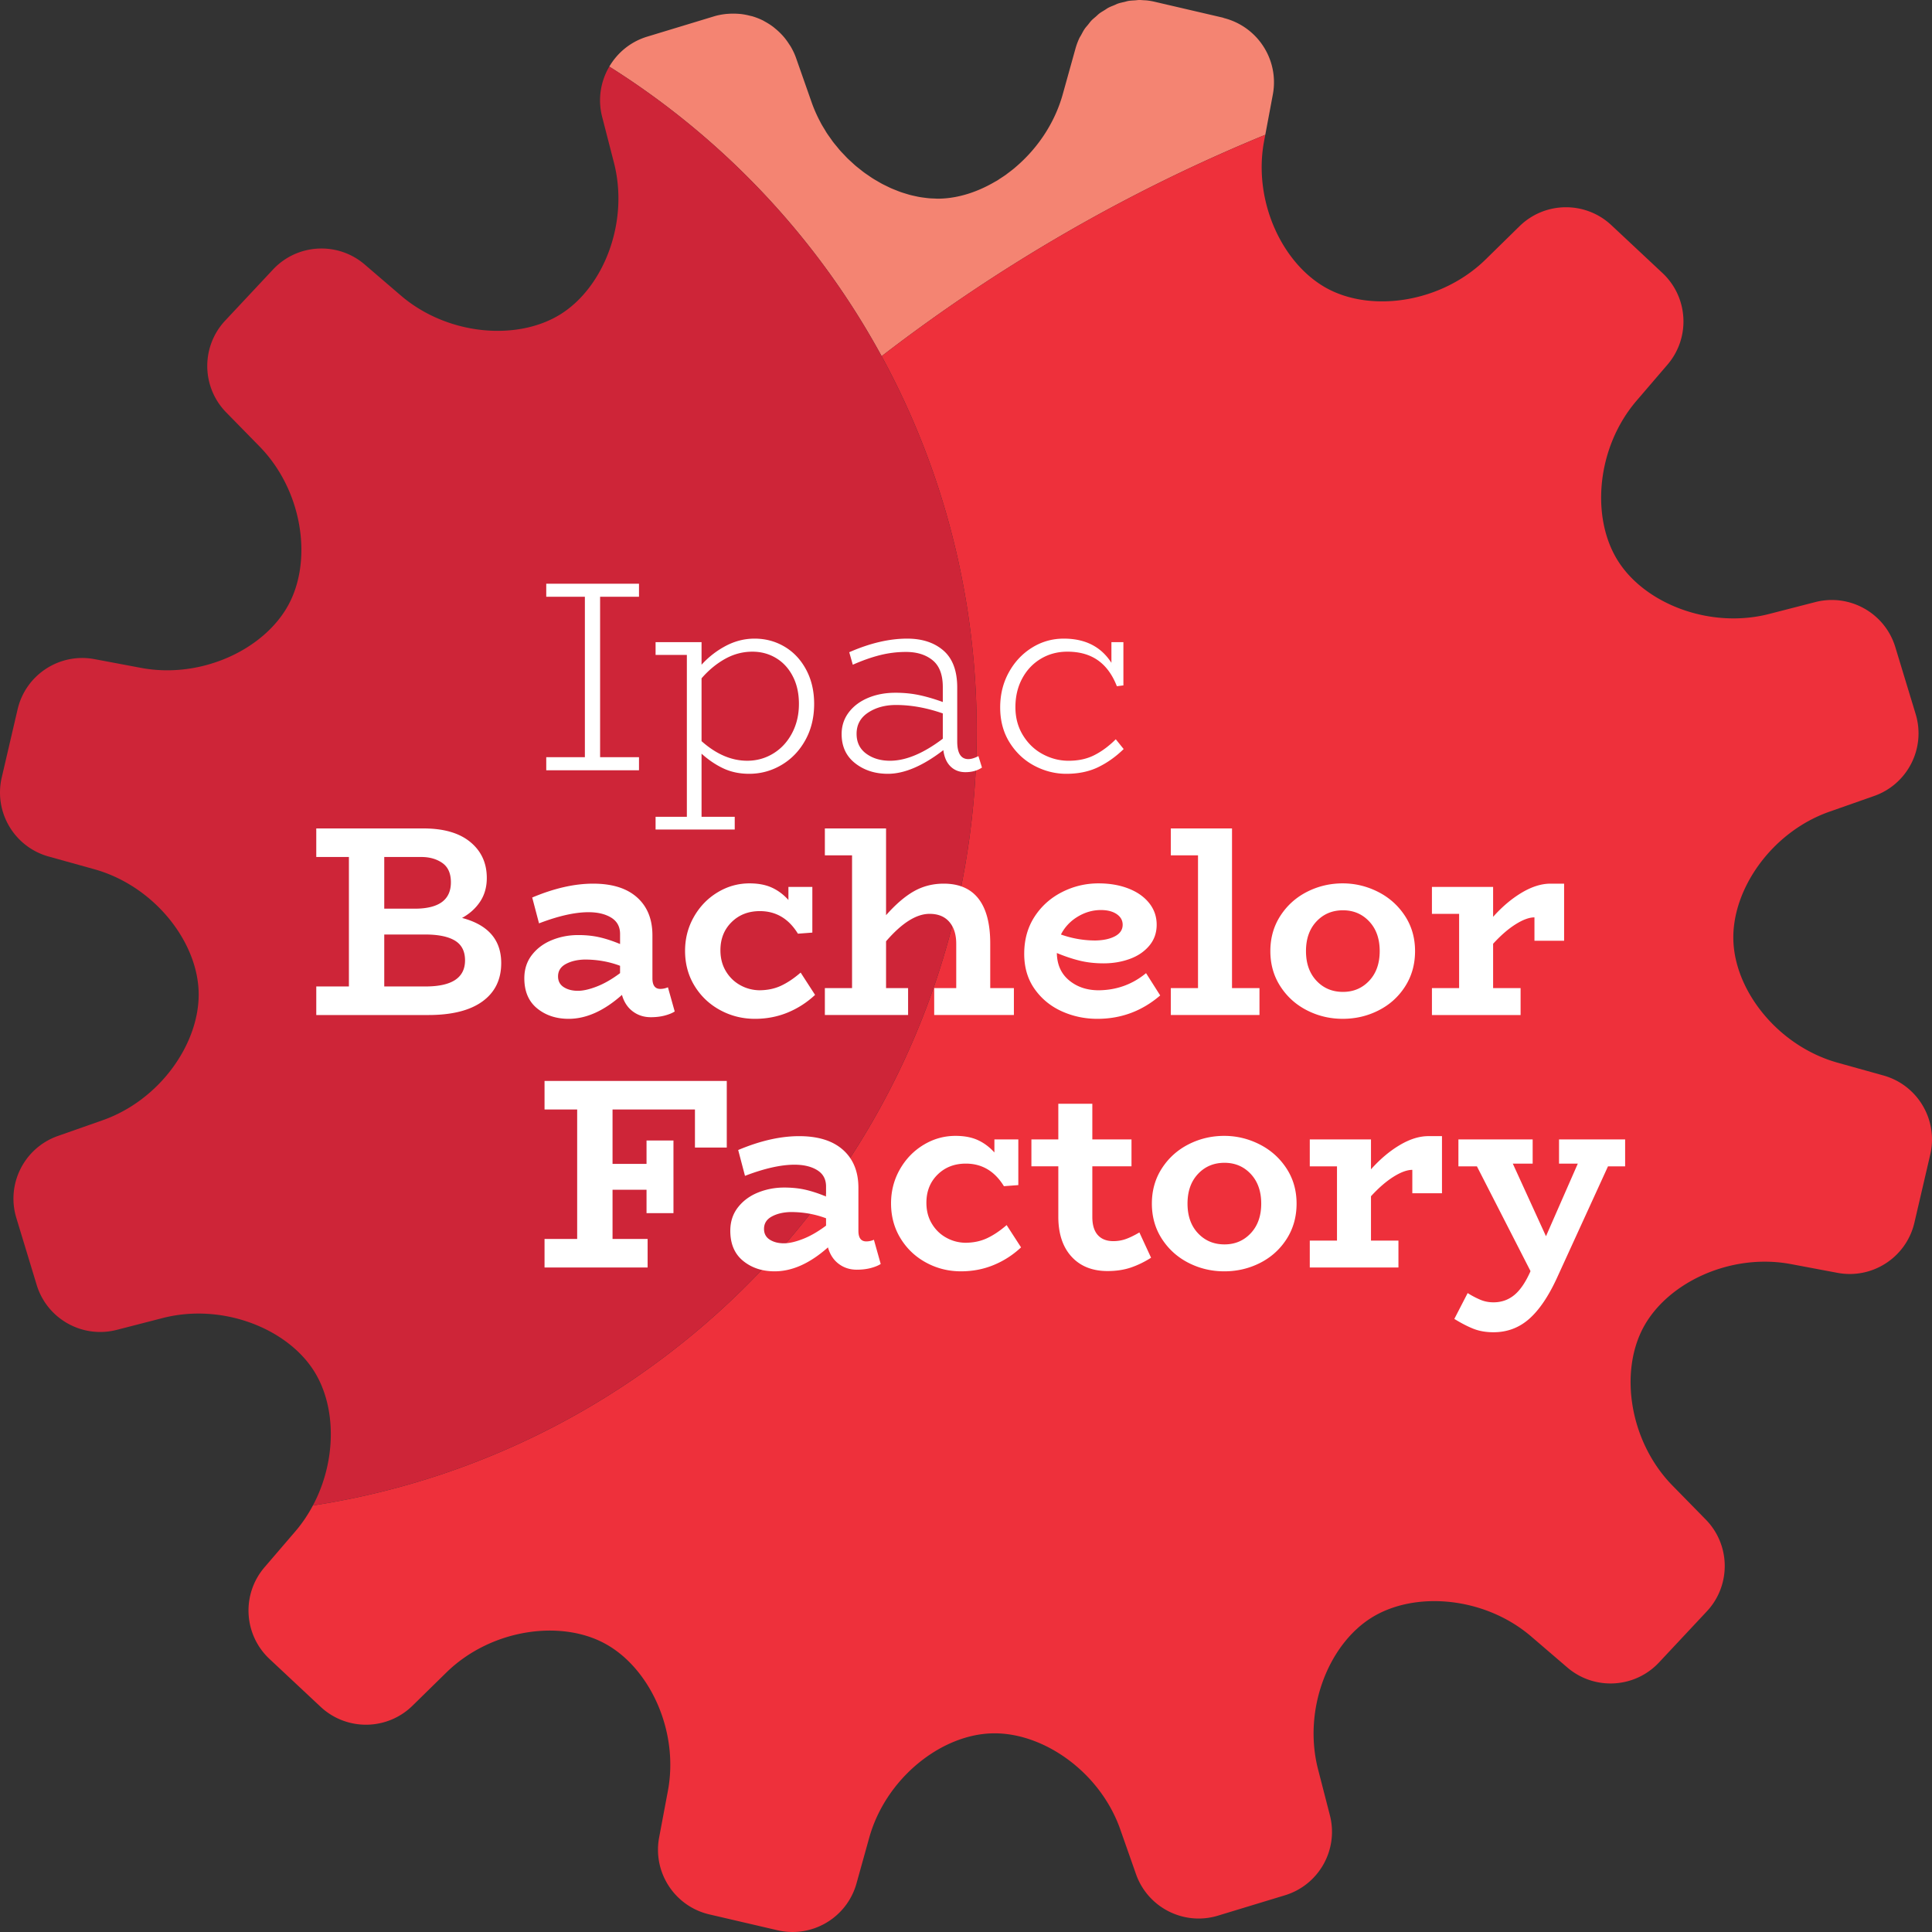 <svg xmlns="http://www.w3.org/2000/svg" width="600" height="599.996" viewBox="0 0 600 599.996"><rect x="0" y="0" width="600" height="599.996" fill="#333333" stroke="none"/><path d="M245.014 13.629a20.443 20.443 0 0 0-1.494-2.046 20.568 20.568 0 0 0-2.64-2.61c-.29-.24-.572-.491-.874-.715a20.722 20.722 0 0 0-2.576-1.621c-.146-.079-.28-.18-.429-.254a20.73 20.73 0 0 0-3.33-1.313c-.275-.083-.562-.127-.841-.199a20.552 20.552 0 0 0-2.67-.509c-.388-.046-.78-.067-1.17-.09a20.455 20.455 0 0 0-2.628.006c-.33.022-.658.034-.989.073-1.207.14-2.418.358-3.62.723l-20.78 6.313c-5.144 1.562-9.215 4.98-11.75 9.293 35.315 22.204 64.556 53.178 84.575 89.928 36.218-27.912 76.233-51.127 119.146-68.745l2.347-12.508a20.561 20.561 0 0 0-.082-8.018 20.617 20.617 0 0 0-14.992-15.7c-.18-.046-.34-.133-.522-.176L358.542.54c-.77-.179-1.539-.31-2.307-.4-.362-.043-.72-.045-1.08-.068-.412-.026-.826-.07-1.236-.071h-.117c-.435.001-.857.078-1.288.106-.7.046-1.406.069-2.091.185-.41.07-.8.207-1.202.301-.672.157-1.352.29-2.001.512-.408.14-.787.345-1.185.509-.614.253-1.24.482-1.825.792-.418.222-.796.51-1.198.759-.527.327-1.071.627-1.567 1-.4.302-.75.666-1.128.997-.448.392-.92.755-1.334 1.185-.401.418-.74.899-1.106 1.352-.33.407-.693.783-.993 1.218-.42.608-.759 1.279-1.114 1.937-.181.336-.404.641-.567.99a20.743 20.743 0 0 0-1.206 3.25l-3.95 14.18c-1.278 4.586-3.298 8.873-5.858 12.731a47.534 47.534 0 0 1-8.841 9.937c-.084.07-.162.15-.246.221a46.17 46.17 0 0 1-2.06 1.601c-.194.145-.38.306-.575.447-.6.433-1.22.824-1.834 1.223-.305.197-.6.415-.908.604-.319.196-.648.36-.97.547-5.314 3.078-11.052 4.917-16.66 5.102-.321.008-.647.013-.968.013-.318 0-.64-.036-.959-.047-.523-.016-1.045-.032-1.57-.075-.463-.038-.926-.1-1.39-.158-.535-.068-1.07-.134-1.605-.228-.458-.08-.914-.183-1.371-.283-.542-.117-1.081-.231-1.622-.375-.455-.12-.908-.266-1.363-.405-.539-.165-1.076-.326-1.612-.516-.454-.16-.903-.346-1.355-.525-.529-.209-1.058-.413-1.582-.646-.453-.202-.9-.428-1.348-.647-.515-.25-1.03-.495-1.539-.768-.445-.24-.88-.504-1.32-.76-.501-.291-1.003-.575-1.495-.887-.432-.275-.853-.574-1.278-.865-.485-.331-.972-.653-1.447-1.005-.413-.306-.812-.636-1.217-.957-.47-.371-.942-.734-1.399-1.125-.385-.33-.753-.684-1.13-1.028-.455-.415-.916-.823-1.357-1.258-.353-.348-.686-.72-1.029-1.08-.439-.46-.885-.913-1.307-1.394-.311-.355-.6-.731-.903-1.097-.427-.517-.861-1.025-1.268-1.562-.254-.336-.484-.692-.73-1.035-.423-.592-.853-1.179-1.25-1.792-.183-.285-.344-.586-.522-.875-.429-.697-.86-1.391-1.25-2.113-.07-.127-.126-.262-.194-.39a43.645 43.645 0 0 1-2.63-5.954l-4.875-13.88c-.421-1.2-.967-2.318-1.576-3.386-.19-.332-.414-.635-.62-.954z" fill="#f48472"/><path d="M303.326 226.909c0 121.778-89.402 222.666-206.15 240.632-1.507 2.826-3.3 5.528-5.428 8.007l-9.597 11.182c-7.194 8.385-6.508 20.944 1.56 28.49l15.852 14.84c8.068 7.547 20.645 7.4 28.534-.33l10.509-10.3c13.59-13.328 35.08-16.569 49.073-9.101 14.002 7.468 23.256 27.122 19.741 45.841l-2.72 14.467a20.72 20.72 0 0 0-.355 4.041c.097 9.323 6.536 17.664 15.952 19.857l21.152 4.922c1.517.352 3.028.526 4.523.539h.317c8.997-.06 17.186-6.052 19.706-15.092l3.949-14.18c5.117-18.35 22.095-31.896 37.952-32.409 15.866-.53 33.712 11.869 40.02 29.833l4.879 13.88c3.666 10.413 14.888 16.104 25.453 12.894l20.779-6.317c10.574-3.206 16.739-14.175 13.98-24.871l-3.675-14.271c-4.749-18.45 3.167-38.704 16.63-47.089 13.459-8.38 35.128-6.538 49.59 5.87l11.183 9.596c8.38 7.195 20.944 6.508 28.49-1.555l14.84-15.857c7.55-8.067 7.403-20.648-.335-28.533l-10.296-10.505c-13.328-13.59-16.573-35.08-9.105-49.078 7.472-14.002 27.13-23.25 45.846-19.74l14.47 2.72c10.853 2.04 21.392-4.836 23.894-15.597l4.922-21.148a20.76 20.76 0 0 0 .539-4.519v-.308c-.06-9.01-6.052-17.203-15.092-19.723l-14.18-3.954c-18.346-5.104-31.9-22.09-32.413-37.947-.526-15.857 11.873-33.708 29.832-40.016l13.88-4.879c10.418-3.662 16.105-14.879 12.894-25.453l-6.312-20.775c-3.21-10.574-14.175-16.734-24.875-13.984l-14.272 3.675c-18.454 4.749-38.707-3.167-47.084-16.63-8.384-13.463-6.538-35.128 5.87-49.59l9.592-11.183a20.573 20.573 0 0 0 3.926-6.927c2.464-7.424.565-15.904-5.486-21.563l-15.852-14.84c-8.067-7.55-20.649-7.403-28.538.334l-10.5 10.296c-13.59 13.324-35.08 16.57-49.078 9.102-14.002-7.468-23.251-27.126-19.736-45.833l.37-1.968-.002.001c-42.913 17.618-82.928 40.833-119.146 68.745 18.825 34.558 29.528 74.179 29.528 116.3z" fill="#ee303b"/><path d="M303.326 226.909c0-42.122-10.703-81.743-29.528-116.3-20.019-36.751-49.26-67.725-84.576-89.929-2.674 4.549-3.638 10.094-2.225 15.587l3.671 14.266c4.749 18.45-3.167 38.704-16.63 47.084s-35.128 6.539-49.586-5.869l-11.182-9.597c-8.389-7.194-20.949-6.507-28.495 1.56l-14.84 15.853c-7.546 8.067-7.403 20.644.33 28.533l10.296 10.51c13.329 13.584 16.574 35.075 9.102 49.077-7.468 13.993-27.122 23.25-45.833 19.736l-14.471-2.72c-10.857-2.037-21.392 4.84-23.894 15.597L.54 241.449A20.457 20.457 0 0 0 0 245.968v.317c.06 9.001 6.052 17.19 15.092 19.71l14.185 3.949c18.341 5.113 31.887 22.095 32.408 37.948.526 15.86-11.873 33.707-29.837 40.02l-13.88 4.878C7.55 356.453 1.864 367.674 5.074 378.244l6.312 20.779c3.21 10.57 14.18 16.734 24.876 13.98l14.276-3.676c18.45-4.748 38.703 3.172 47.084 16.626 6.943 11.158 6.842 27.934-.445 41.588 116.747-17.966 206.149-118.854 206.149-240.632z" fill="#ce2538"/><path d="M143.493 285.071c2.368-1.299 4.236-2.984 5.618-5.07 1.377-2.08 2.067-4.53 2.067-7.346 0-4.618-1.703-8.337-5.109-11.148-3.406-2.819-8.262-4.227-14.57-4.227H98.22v8.867h10.135v40.207H98.221v8.871h34.798c7.32 0 12.924-1.407 16.808-4.223 3.884-2.815 5.83-6.785 5.83-11.912 0-7.207-4.053-11.877-12.164-14.019zm-24.159-18.924h11.487c2.593 0 4.774.621 6.551 1.86 1.773 1.242 2.659 3.24 2.659 6 0 5.46-3.745 8.192-11.235 8.192h-9.462v-16.052zm12.842 40.207h-12.842v-16.13h13.264c3.884.056 6.825.716 8.827 1.98 1.999 1.269 2.998 3.285 2.998 6.043 0 5.405-4.084 8.107-12.247 8.107zm60.982 2.62c.617 2.193 1.729 3.9 3.336 5.108 1.603 1.213 3.476 1.82 5.613 1.82 1.577 0 3.015-.169 4.31-.507 1.294-.34 2.337-.76 3.123-1.269l-2.107-7.516a5.969 5.969 0 0 1-2.367.504c-1.634 0-2.45-1.095-2.45-3.293v-13.346c0-5.009-1.59-8.94-4.77-11.781-3.185-2.846-7.73-4.267-13.642-4.267-5.804 0-12.108 1.434-18.92 4.306l2.112 8.023c6.02-2.306 11.147-3.462 15.37-3.462 2.872 0 5.226.565 7.055 1.69 1.83 1.13 2.746 2.82 2.746 5.07v3.124c-2.142-.9-4.227-1.59-6.251-2.068-2.03-.478-4.28-.717-6.756-.717-2.876 0-5.591.517-8.154 1.56-2.564 1.042-4.632 2.575-6.208 4.604-1.577 2.025-2.364 4.449-2.364 7.264 0 4.053 1.321 7.168 3.967 9.336 2.65 2.163 5.912 3.25 9.8 3.25 5.461 0 10.983-2.477 16.557-7.434zm-19.85-5.744c0-1.69.8-2.971 2.407-3.844 1.603-.874 3.558-1.334 5.87-1.39 3.883 0 7.545.642 10.982 1.941v2.281c-2.48 1.855-4.875 3.237-7.181 4.136-2.312.904-4.28 1.35-5.913 1.35-1.746 0-3.21-.377-4.392-1.137-1.182-.76-1.772-1.873-1.772-3.337zm62.672-20.275c5.013 0 8.954 2.342 11.825 7.012l4.475-.339V275.44h-7.43v4.053c-1.524-1.69-3.24-2.967-5.151-3.84-1.916-.874-4.223-1.313-6.93-1.313-3.545 0-6.855.93-9.922 2.79-3.072 1.855-5.522 4.392-7.35 7.598-1.83 3.21-2.746 6.734-2.746 10.56 0 4.054.986 7.69 2.958 10.897 1.972 3.21 4.618 5.717 7.942 7.515 3.319 1.803 6.925 2.707 10.808 2.707 3.606 0 6.982-.648 10.136-1.942 3.154-1.3 6-3.128 8.532-5.492l-4.48-6.929c-2.08 1.803-4.122 3.172-6.12 4.097-1.999.93-4.266 1.394-6.8 1.394-2.14-.056-4.126-.603-5.955-1.646-1.83-1.042-3.293-2.49-4.392-4.349-1.095-1.859-1.647-3.996-1.647-6.42 0-3.55 1.151-6.46 3.463-8.741 2.306-2.281 5.235-3.424 8.784-3.424zm46.037 23.903h-6.843V292.33c4.9-5.686 9.401-8.527 13.515-8.527 2.646 0 4.688.83 6.122 2.489 1.438 1.66 2.155 3.927 2.155 6.799v13.767h-6.843v8.363h24.75v-8.363h-7.347v-13.85c0-6.138-1.212-10.77-3.636-13.897-2.42-3.124-6.025-4.688-10.808-4.688-3.38 0-6.465.79-9.25 2.363-2.789 1.582-5.673 4.058-8.658 7.433V257.28h-19.006v8.359h8.445v41.219h-8.445v8.363h25.849v-8.363zm47.674 7.185c3.467 1.573 7.168 2.364 11.109 2.364 7.377 0 13.884-2.42 19.51-7.264l-4.392-6.925c-4.218 3.488-9.119 5.265-14.692 5.322-3.663 0-6.73-1.03-9.21-3.085-2.477-2.055-3.745-4.883-3.802-8.489 2.424 1.013 4.775 1.804 7.056 2.364 2.28.565 4.77.847 7.472.847 2.876 0 5.565-.447 8.067-1.356 2.507-.899 4.536-2.263 6.082-4.092 1.551-1.829 2.324-4.014 2.324-6.547s-.773-4.774-2.324-6.716c-1.546-1.942-3.684-3.45-6.416-4.518-2.733-1.069-5.843-1.608-9.336-1.608-3.997 0-7.768.904-11.317 2.707-3.55 1.803-6.395 4.349-8.533 7.642-2.141 3.297-3.21 7.137-3.21 11.53 0 4.222 1.069 7.854 3.21 10.895 2.138 3.041 4.944 5.352 8.402 6.93zm4.988-29.354c2.276-1.377 4.687-2.068 7.22-2.068 2.029 0 3.658.421 4.9 1.264 1.238.847 1.855 1.946 1.855 3.297 0 1.52-.773 2.703-2.32 3.545-1.55.847-3.592 1.3-6.12 1.351-3.667 0-7.243-.617-10.731-1.855 1.182-2.306 2.915-4.153 5.196-5.534zm56.463 22.169h-8.528V257.28h-19.007v8.359h8.446v41.219h-8.446v8.363h27.535v-8.363zm36.996 6.925c3.437-1.742 6.182-4.219 8.237-7.434 2.055-3.206 3.084-6.868 3.084-10.978 0-4.11-1.055-7.767-3.166-10.982-2.112-3.206-4.901-5.687-8.363-7.433-3.463-1.742-7.112-2.616-10.935-2.616-3.945 0-7.637.874-11.07 2.616-3.436 1.746-6.194 4.227-8.275 7.433-2.086 3.215-3.128 6.873-3.128 10.982 0 4.11 1.042 7.772 3.128 10.978 2.08 3.215 4.84 5.692 8.275 7.434 3.433 1.746 7.125 2.62 11.07 2.62 3.997 0 7.711-.874 11.143-2.62zm-22.551-18.412c0-3.827 1.086-6.898 3.254-9.205 2.168-2.311 4.909-3.467 8.236-3.467 3.267 0 5.983 1.156 8.15 3.467 2.168 2.307 3.254 5.378 3.254 9.205 0 3.832-1.086 6.9-3.253 9.206-2.168 2.311-4.884 3.463-8.15 3.463-3.328 0-6.07-1.152-8.237-3.463-2.168-2.307-3.254-5.374-3.254-9.206zm66.646 11.491h-8.532v-13.767c2.368-2.59 4.688-4.605 6.968-6.039 2.281-1.438 4.236-2.155 5.87-2.155v7.264h9.21v-17.738h-4.223c-2.82 0-5.787.93-8.915 2.785-3.123 1.86-6.095 4.366-8.91 7.52v-9.292h-19.002v8.362h8.445v23.06H444.7v8.363h27.534v-8.363zm-303.121 37.7h10.135v40.207h-10.135v8.867h32.013v-8.867H190.23v-15.288h10.557v7.264h8.363V354.19h-8.363v7.264H190.23v-16.89h25.593v11.825h9.883v-20.693h-56.593v8.867zm99.924 40.967c-1.634 0-2.45-1.095-2.45-3.293v-13.35c0-5.009-1.59-8.936-4.775-11.777-3.18-2.846-7.724-4.266-13.641-4.266-5.796 0-12.103 1.433-18.92 4.305l2.112 8.024c6.025-2.307 11.152-3.463 15.374-3.463 2.872 0 5.222.56 7.051 1.69 1.833 1.125 2.75 2.815 2.75 5.07v3.124c-2.142-.9-4.227-1.59-6.251-2.073-2.03-.477-4.28-.717-6.756-.717-2.876 0-5.591.522-8.154 1.565-2.563 1.042-4.631 2.576-6.208 4.6-1.577 2.03-2.368 4.453-2.368 7.268 0 4.054 1.325 7.168 3.971 9.336 2.65 2.164 5.917 3.25 9.8 3.25 5.462 0 10.979-2.48 16.557-7.438.617 2.199 1.729 3.906 3.336 5.114 1.603 1.212 3.476 1.815 5.613 1.815 1.577 0 3.01-.169 4.31-.503 1.294-.34 2.337-.76 3.128-1.269l-2.116-7.52a5.868 5.868 0 0 1-2.363.508zm-12.499-4.9c-2.48 1.863-4.874 3.24-7.181 4.14-2.311.904-4.28 1.351-5.913 1.351-1.746 0-3.21-.382-4.392-1.138-1.182-.76-1.777-1.873-1.777-3.336 0-1.695.804-2.972 2.412-3.845 1.602-.873 3.557-1.338 5.869-1.39 3.884 0 7.546.643 10.982 1.937v2.281zm49.96 3.927c-1.998.93-4.266 1.395-6.799 1.395-2.142-.057-4.123-.604-5.956-1.651-1.829-1.034-3.293-2.49-4.392-4.349-1.1-1.855-1.647-3.992-1.647-6.416 0-3.545 1.152-6.46 3.463-8.745 2.311-2.277 5.235-3.42 8.784-3.42 5.013 0 8.954 2.342 11.825 7.012l4.475-.338v-14.189h-7.429v4.053c-1.525-1.69-3.24-2.971-5.152-3.84-1.916-.878-4.223-1.312-6.93-1.312-3.544 0-6.855.93-9.922 2.789-3.071 1.855-5.521 4.392-7.35 7.598-1.83 3.215-2.746 6.734-2.746 10.561 0 4.054.986 7.69 2.958 10.896 1.968 3.21 4.618 5.717 7.942 7.516 3.319 1.802 6.925 2.706 10.808 2.706 3.602 0 6.982-.647 10.136-1.946 3.154-1.295 6-3.124 8.532-5.492l-4.479-6.92c-2.08 1.799-4.123 3.167-6.12 4.092zm43.209.209c-1.238.456-2.563.678-3.97.678-2.082 0-3.69-.635-4.815-1.899-1.13-1.268-1.69-3.14-1.69-5.622v-15.708h12.165v-8.363h-12.164v-11.065H328.67v11.065h-8.358v8.363h8.358v15.626c0 5.296 1.369 9.436 4.102 12.416 2.728 2.985 6.46 4.479 11.19 4.479 2.703 0 5.123-.37 7.264-1.099 2.142-.734 4.223-1.746 6.252-3.041l-3.632-7.855c-1.52.9-2.902 1.578-4.14 2.025zm41.427-29.39c-3.458-1.746-7.107-2.62-10.934-2.62-3.945 0-7.633.874-11.07 2.62-3.432 1.742-6.195 4.223-8.276 7.434-2.085 3.206-3.128 6.868-3.128 10.978 0 4.114 1.043 7.772 3.128 10.982 2.081 3.21 4.844 5.687 8.276 7.434 3.437 1.742 7.125 2.619 11.07 2.619 3.996 0 7.71-.877 11.147-2.62 3.432-1.746 6.178-4.222 8.233-7.433 2.054-3.21 3.084-6.868 3.084-10.982 0-4.11-1.056-7.772-3.167-10.978-2.111-3.21-4.9-5.692-8.363-7.434zm-2.702 27.617c-2.168 2.312-4.883 3.467-8.15 3.467-3.323 0-6.069-1.155-8.237-3.467-2.168-2.302-3.25-5.374-3.25-9.205 0-3.828 1.082-6.895 3.25-9.206s4.914-3.462 8.237-3.462c3.267 0 5.982 1.151 8.15 3.462 2.164 2.311 3.254 5.378 3.254 9.206 0 3.831-1.09 6.903-3.254 9.205zm46.25-27.365c-3.124 1.855-6.095 4.366-8.91 7.516v-9.293h-19.007v8.368h8.45v23.055h-8.45v8.363h27.534v-8.363h-8.527v-13.767c2.363-2.585 4.687-4.6 6.968-6.039 2.28-1.433 4.236-2.155 5.869-2.155v7.264h9.21v-17.738h-4.223c-2.82 0-5.79.93-8.914 2.79zm49.49-1.772v7.516h5.83l-9.883 22.55-10.305-22.55h6.17v-7.516h-23.06v8.362h5.743l16.639 32.518-.083.252c-1.52 3.384-3.197 5.8-5.026 7.264-1.83 1.468-3.962 2.198-6.382 2.198-1.46 0-2.828-.265-4.092-.804a27.575 27.575 0 0 1-3.928-2.068l-4.14 8.024c2.198 1.351 4.192 2.38 5.995 3.085 1.803.704 3.858 1.055 6.165 1.055 4.227 0 7.898-1.368 11.026-4.096 3.123-2.733 6.008-6.969 8.658-12.712l15.879-34.716h5.322v-8.362H484.17zM198.445 235.159h-12.078v-49.834h12.078v-4.053h-28.803v4.053h11.995v49.834h-11.995v4.058h28.803v-4.058zm29.732 18.498h-10.304V234.06c2.194 1.972 4.474 3.506 6.842 4.605 2.363 1.095 5.009 1.646 7.941 1.646 3.597 0 6.951-.916 10.049-2.745 3.097-1.83 5.56-4.392 7.39-7.69 1.829-3.293 2.745-7.05 2.745-11.273 0-3.997-.83-7.546-2.49-10.644-1.663-3.098-3.9-5.474-6.715-7.138-2.816-1.66-5.913-2.49-9.293-2.49-3.097 0-6.07.748-8.91 2.238a27.213 27.213 0 0 0-7.56 5.87v-7.008h-14.275v3.966h9.714v50.26h-9.714v3.966h24.58v-3.966zm-10.304-42.996c2.194-2.533 4.63-4.544 7.307-6.039 2.672-1.49 5.5-2.237 8.489-2.237 2.702 0 5.152.665 7.346 1.986 2.198 1.32 3.927 3.21 5.191 5.66 1.273 2.446 1.908 5.305 1.908 8.572 0 3.38-.722 6.42-2.155 9.123-1.438 2.702-3.38 4.8-5.83 6.29-2.45 1.495-5.14 2.242-8.068 2.242-4.896 0-9.627-2.029-14.188-6.086v-19.51zm47.683 26.357c2.789 2.194 6.178 3.293 10.179 3.293 5.122 0 10.865-2.45 17.23-7.346.282 2.194 1.025 3.88 2.237 5.065 1.212 1.182 2.745 1.773 4.605 1.773 2.024 0 3.745-.478 5.152-1.434l-1.1-3.549c-1.237.621-2.275.93-3.127.93-2.307 0-3.458-1.83-3.458-5.492v-16.72c0-5.184-1.42-9.011-4.266-11.492-2.846-2.476-6.604-3.714-11.278-3.714-5.574 0-11.57 1.408-17.99 4.223l1.1 3.884c2.927-1.295 5.712-2.281 8.358-2.955a32.928 32.928 0 0 1 8.198-1.016c3.375 0 6.12.86 8.232 2.576 2.111 1.72 3.167 4.492 3.167 8.324v4.644c-2.646-.956-5.109-1.677-7.39-2.155-2.28-.478-4.718-.717-7.307-.717-3.154 0-5.995.534-8.532 1.603-2.533 1.073-4.536 2.577-5.995 4.523-1.464 1.942-2.194 4.179-2.194 6.712 0 3.832 1.39 6.842 4.179 9.04zm4.053-15.713c2.394-1.573 5.279-2.364 8.658-2.364 4.675 0 9.515.874 14.528 2.62v7.855c-6.026 4.561-11.486 6.842-16.387 6.842-2.928 0-5.391-.734-7.39-2.198-1.998-1.464-2.997-3.52-2.997-6.165 0-2.815 1.194-5.013 3.588-6.59zm51.65 16.517c3.154 1.66 6.447 2.49 9.883 2.49 3.771 0 7.082-.687 9.923-2.068 2.845-1.382 5.478-3.254 7.898-5.618l-2.45-3.04c-2.138 2.141-4.393 3.8-6.756 4.982-2.363 1.182-5.126 1.747-8.28 1.69-2.702-.056-5.291-.76-7.768-2.111-2.476-1.351-4.492-3.298-6.038-5.83-1.551-2.533-2.325-5.43-2.325-8.697 0-3.324.704-6.296 2.112-8.915 1.407-2.615 3.336-4.657 5.786-6.121 2.446-1.464 5.196-2.199 8.233-2.199 3.775 0 6.93.887 9.462 2.664 2.533 1.772 4.505 4.461 5.912 8.067l2.03-.256V199.43h-3.72v6.421c-3.21-5.013-8.136-7.52-14.779-7.52-3.606 0-6.912.943-9.927 2.828-3.015 1.89-5.404 4.453-7.176 7.69-1.777 3.236-2.664 6.855-2.664 10.852 0 4.166.987 7.811 2.959 10.939 1.968 3.124 4.53 5.517 7.685 7.181z" fill="#fff"/></svg>